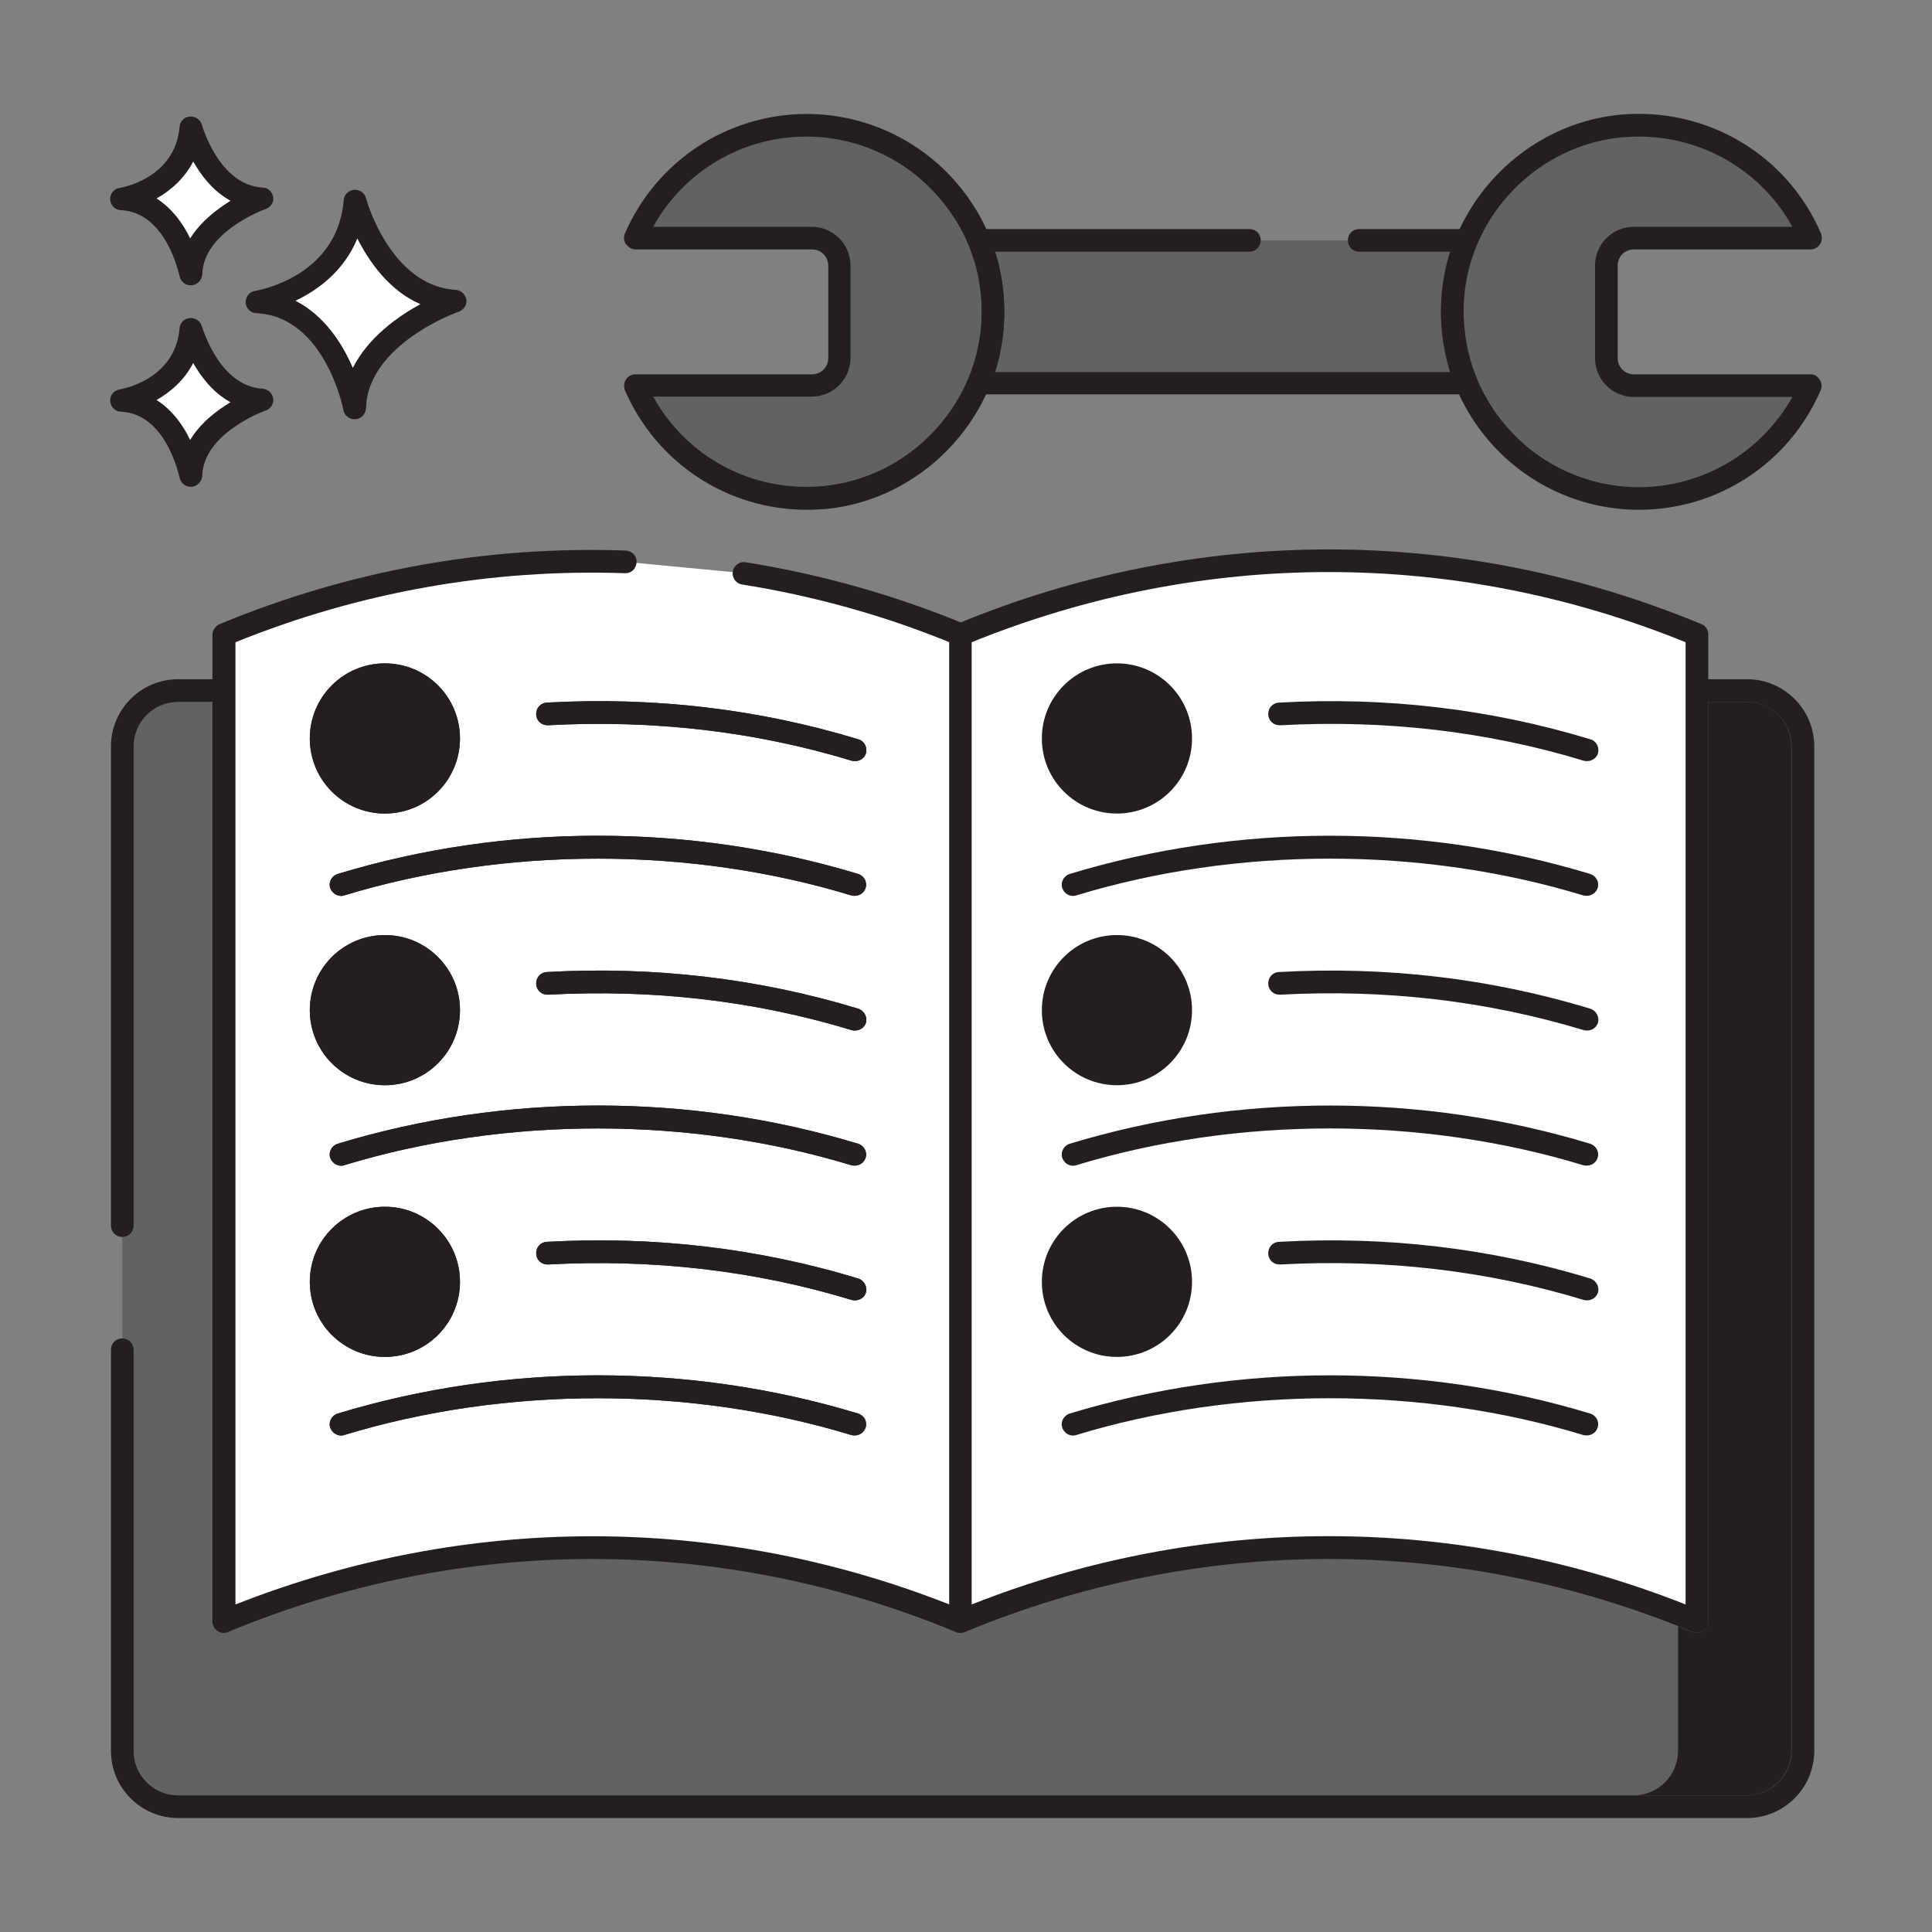 <?xml version="1.0" encoding="utf-8"?>
<!-- Generator: Adobe Illustrator 23.0.3, SVG Export Plug-In . SVG Version: 6.00 Build 0)  -->
<svg version="1.1" id="Layer_1" xmlns="http://www.w3.org/2000/svg" xmlns:xlink="http://www.w3.org/1999/xlink" x="0px" y="0px"
	 viewBox="0 0 512 512" style="enable-background:new 0 0 512 512;" xml:space="preserve">
<rect x="0" y="0" width="512" height="512" fill="#808080" stroke="none"/>
<style type="text/css">
	.st0{fill:#636263;}
	.st1{fill:#231F20;}
	.st2{fill:#FFFFFF;}
	.st3{fill:#3A312A;}
	.st4{fill:#D7E057;}
</style>
<g>
	<g>
		<g>
			<path class="st0" d="M463,183H47.2c-8.2,0-14.8,6.6-14.8,14.8V464c0,8.2,6.6,14.8,14.8,14.8H463c8.2,0,14.8-6.6,14.8-14.8V197.8
				C477.8,189.6,471.2,183,463,183z"/>
		</g>
	</g>
	<g>
		<g>
			<path class="st1" d="M463,180H47.2c-9.8,0-17.8,8-17.8,17.8v127c0,1.7,1.3,3,3,3s3-1.3,3-3v-127c0-6.5,5.3-11.8,11.8-11.8H463
				c6.5,0,11.8,5.3,11.8,11.8V464c0,6.5-5.3,11.8-11.8,11.8H47.2c-6.5,0-11.8-5.3-11.8-11.8V357.7c0-1.7-1.3-3-3-3s-3,1.3-3,3V464
				c0,9.8,8,17.8,17.8,17.8H463c9.8,0,17.8-8,17.8-17.8V197.8C480.8,188,472.8,180,463,180z"/>
		</g>
	</g>
	<g>
		<g>
			<path class="st2" d="M197.2,151.9l-31.4-3c-36.1-1.2-72.3,5.2-106.3,19.2v261.5c62.5-25.9,132.7-25.9,195.2,0V168.1
				C236,160.4,216.7,155.1,197.2,151.9z"/>
		</g>
	</g>
	<g>
		<g>
			<path class="st1" d="M255.7,165.4c-18.6-7.7-38.1-13.2-58.1-16.4c-1.6-0.3-3.2,0.9-3.4,2.5c-0.3,1.6,0.9,3.2,2.5,3.4
				c18.8,3,37.3,8.1,54.9,15.3v255c-61.2-24.1-128-24.1-189.2,0v-255c32.9-13.3,67.6-19.5,103.2-18.3c1.7,0.1,3-1.2,3.1-2.9
				c0.1-1.7-1.2-3-2.9-3.1c-37.1-1.3-73.3,5.3-107.6,19.5c-1.1,0.5-1.9,1.6-1.9,2.8v261.5c0,1,0.5,1.9,1.3,2.5
				c0.8,0.6,1.9,0.7,2.8,0.3c62.2-25.8,130.7-25.8,192.9,0c0.4,0.2,0.8,0.2,1.1,0.2c0.6,0,1.2-0.2,1.7-0.5c0.8-0.6,1.3-1.5,1.3-2.5
				V168.1C257.6,166.9,256.9,165.8,255.7,165.4z"/>
		</g>
	</g>
	<g>
		<g>
			<path class="st2" d="M254.6,168.1v261.5c62.5-25.9,132.7-25.9,195.2,0V168.1C387.3,142.3,317.1,142.3,254.6,168.1z"/>
		</g>
	</g>
	<g>
		<g>
			<path class="st1" d="M450.9,165.4c-63.7-26.4-133.8-26.4-197.4,0c-1.1,0.5-1.9,1.6-1.9,2.8v261.5c0,1,0.5,1.9,1.3,2.5
				c0.8,0.6,1.9,0.7,2.8,0.3c62.2-25.8,130.7-25.8,192.9,0c0.4,0.2,0.8,0.2,1.1,0.2c0.6,0,1.2-0.2,1.7-0.5c0.8-0.6,1.3-1.5,1.3-2.5
				V168.1C452.7,166.9,452,165.8,450.9,165.4z M446.7,425.2c-30.6-12.1-62.6-18.1-94.6-18.1c-32,0-64,6-94.6,18.1v-255
				c61.1-24.8,128.1-24.8,189.2,0V425.2z"/>
		</g>
	</g>
	<g>
		<g>
			<path class="st3" d="M227.4,195.9c-26.3-8-54.1-11.3-82.5-9.7c-1.7,0.1-2.9,1.5-2.8,3.2c0.1,1.7,1.5,2.9,3.2,2.8
				c27.7-1.5,54.8,1.6,80.4,9.4c0.3,0.1,0.6,0.1,0.9,0.1c1.3,0,2.5-0.8,2.9-2.1C229.9,198,229,196.3,227.4,195.9z"/>
		</g>
	</g>
	<g>
		<g>
			<path class="st3" d="M227.4,231.6c-44.5-13.5-93.4-13.5-137.9,0c-1.6,0.5-2.5,2.2-2,3.7s2.2,2.5,3.7,2c42.7-13,91.7-13,134.4,0
				c0.3,0.1,0.6,0.1,0.9,0.1c1.3,0,2.5-0.8,2.9-2.1C229.9,233.8,229,232.1,227.4,231.6z"/>
		</g>
	</g>
	<g>
		<g>
			<path class="st3" d="M227.4,267.3c-26.3-8-54.1-11.3-82.5-9.7c-1.7,0.1-2.9,1.5-2.8,3.2c0.1,1.7,1.5,2.9,3.2,2.8
				c27.7-1.5,54.8,1.6,80.4,9.4c0.3,0.1,0.6,0.1,0.9,0.1c1.3,0,2.5-0.8,2.9-2.1C229.9,269.5,229,267.8,227.4,267.3z"/>
		</g>
	</g>
	<g>
		<g>
			<path class="st3" d="M227.4,303.1c-44.5-13.5-93.4-13.5-137.9,0c-1.6,0.5-2.5,2.2-2,3.7s2.2,2.5,3.7,2c42.7-13,91.7-13,134.4,0
				c0.3,0.1,0.6,0.1,0.9,0.1c1.3,0,2.5-0.8,2.9-2.1C229.9,305.3,229,303.6,227.4,303.1z"/>
		</g>
	</g>
	<g>
		<g>
			<path class="st3" d="M227.4,338.8c-26.3-8-54.1-11.3-82.5-9.7c-1.7,0.1-2.9,1.5-2.8,3.2c0.1,1.7,1.5,2.9,3.2,2.8
				c27.7-1.5,54.8,1.6,80.4,9.4c0.3,0.1,0.6,0.1,0.9,0.1c1.3,0,2.5-0.8,2.9-2.1C229.9,341,229,339.3,227.4,338.8z"/>
		</g>
	</g>
	<g>
		<g>
			<path class="st3" d="M227.4,374.6c-44.5-13.5-93.4-13.5-137.9,0c-1.6,0.5-2.5,2.2-2,3.7s2.2,2.5,3.7,2c42.7-13,91.7-13,134.4,0
				c0.3,0.1,0.6,0.1,0.9,0.1c1.3,0,2.5-0.8,2.9-2.1C229.9,376.7,229,375.1,227.4,374.6z"/>
		</g>
	</g>
	<g>
		<g>
			
				<ellipse transform="matrix(0.987 -0.16 0.16 0.987 -30.033 18.873)" class="st4" cx="102" cy="195.7" rx="16.9" ry="16.9"/>
		</g>
	</g>
	<g>
		<g>
			<path class="st3" d="M102,175.8c-11,0-19.9,8.9-19.9,19.9s8.9,19.9,19.9,19.9c11,0,19.9-8.9,19.9-19.9S113,175.8,102,175.8z
				 M102,209.6c-7.6,0-13.9-6.2-13.9-13.9s6.2-13.9,13.9-13.9s13.9,6.2,13.9,13.9S109.7,209.6,102,209.6z"/>
		</g>
	</g>
	<g>
		<g>
			<ellipse class="st4" cx="102" cy="267.7" rx="16.9" ry="16.9"/>
		</g>
	</g>
	<g>
		<g>
			<path class="st3" d="M102,247.8c-11,0-19.9,8.9-19.9,19.9s8.9,19.9,19.9,19.9c11,0,19.9-8.9,19.9-19.9S113,247.8,102,247.8z
				 M102,281.6c-7.6,0-13.9-6.2-13.9-13.9s6.2-13.9,13.9-13.9s13.9,6.2,13.9,13.9S109.7,281.6,102,281.6z"/>
		</g>
	</g>
	<g>
		<g>
			
				<ellipse transform="matrix(0.987 -0.16 0.16 0.987 -53.102 20.733)" class="st4" cx="102" cy="339.7" rx="16.9" ry="16.9"/>
		</g>
	</g>
	<g>
		<g>
			<path class="st3" d="M102,319.8c-11,0-19.9,8.9-19.9,19.9s8.9,19.9,19.9,19.9c11,0,19.9-8.9,19.9-19.9S113,319.8,102,319.8z
				 M102,353.6c-7.6,0-13.9-6.2-13.9-13.9s6.2-13.9,13.9-13.9s13.9,6.2,13.9,13.9S109.7,353.6,102,353.6z"/>
		</g>
	</g>
	<g>
		<g>
			<path class="st1" d="M421.4,195.9c-26.3-8-54.1-11.3-82.5-9.7c-1.7,0.1-2.9,1.5-2.8,3.2c0.1,1.7,1.5,2.9,3.2,2.8
				c27.7-1.5,54.8,1.6,80.4,9.4c0.3,0.1,0.6,0.1,0.9,0.1c1.3,0,2.5-0.8,2.9-2.1C423.9,198,423,196.3,421.4,195.9z"/>
		</g>
	</g>
	<g>
		<g>
			<path class="st1" d="M421.4,231.6c-44.5-13.5-93.4-13.5-137.9,0c-1.6,0.5-2.5,2.2-2,3.7c0.5,1.6,2.2,2.5,3.7,2
				c42.7-13,91.7-13,134.4,0c0.3,0.1,0.6,0.1,0.9,0.1c1.3,0,2.5-0.8,2.9-2.1C423.9,233.8,423,232.1,421.4,231.6z"/>
		</g>
	</g>
	<g>
		<g>
			<path class="st1" d="M421.4,267.3c-26.3-8-54.1-11.3-82.5-9.7c-1.7,0.1-2.9,1.5-2.8,3.2c0.1,1.7,1.5,2.9,3.2,2.8
				c27.7-1.5,54.7,1.6,80.4,9.4c0.3,0.1,0.6,0.1,0.9,0.1c1.3,0,2.5-0.8,2.9-2.1C423.9,269.5,423,267.8,421.4,267.3z"/>
		</g>
	</g>
	<g>
		<g>
			<path class="st1" d="M421.4,303.1c-44.5-13.5-93.4-13.5-137.9,0c-1.6,0.5-2.5,2.2-2,3.7c0.5,1.6,2.2,2.5,3.7,2
				c42.7-13,91.7-13,134.4,0c0.3,0.1,0.6,0.1,0.9,0.1c1.3,0,2.5-0.8,2.9-2.1C423.9,305.3,423,303.6,421.4,303.1z"/>
		</g>
	</g>
	<g>
		<g>
			<path class="st1" d="M421.4,338.8c-26.3-8-54.1-11.3-82.5-9.7c-1.7,0.1-2.9,1.5-2.8,3.2c0.1,1.7,1.5,2.9,3.2,2.8
				c27.7-1.5,54.8,1.6,80.4,9.4c0.3,0.1,0.6,0.1,0.9,0.1c1.3,0,2.5-0.8,2.9-2.1C423.9,341,423,339.3,421.4,338.8z"/>
		</g>
	</g>
	<g>
		<g>
			<path class="st1" d="M421.4,374.6c-44.5-13.5-93.4-13.5-137.9,0c-1.6,0.5-2.5,2.2-2,3.7c0.5,1.6,2.2,2.5,3.7,2
				c42.7-13,91.7-13,134.4,0c0.3,0.1,0.6,0.1,0.9,0.1c1.3,0,2.5-0.8,2.9-2.1C423.9,376.7,423,375.1,421.4,374.6z"/>
		</g>
	</g>
	<g>
		<g>
			
				<ellipse transform="matrix(0.987 -0.16 0.16 0.987 -27.527 49.952)" class="st1" cx="296" cy="195.7" rx="16.9" ry="16.9"/>
		</g>
	</g>
	<g>
		<g>
			<path class="st1" d="M296,175.8c-11,0-19.9,8.9-19.9,19.9s8.9,19.9,19.9,19.9c11,0,19.9-8.9,19.9-19.9S307,175.8,296,175.8z
				 M296,209.6c-7.6,0-13.9-6.2-13.9-13.9s6.2-13.9,13.9-13.9c7.6,0,13.9,6.2,13.9,13.9S303.7,209.6,296,209.6z"/>
		</g>
	</g>
	<g>
		<g>
			<ellipse class="st1" cx="296" cy="267.7" rx="16.9" ry="16.9"/>
		</g>
	</g>
	<g>
		<g>
			<path class="st1" d="M296,247.8c-11,0-19.9,8.9-19.9,19.9s8.9,19.9,19.9,19.9c11,0,19.9-8.9,19.9-19.9S307,247.8,296,247.8z
				 M296,281.6c-7.6,0-13.9-6.2-13.9-13.9s6.2-13.9,13.9-13.9c7.6,0,13.9,6.2,13.9,13.9S303.7,281.6,296,281.6z"/>
		</g>
	</g>
	<g>
		<g>
			<ellipse class="st1" cx="296" cy="339.7" rx="16.9" ry="16.9"/>
		</g>
	</g>
	<g>
		<g>
			<path class="st1" d="M296,319.8c-11,0-19.9,8.9-19.9,19.9s8.9,19.9,19.9,19.9c11,0,19.9-8.9,19.9-19.9S307,319.8,296,319.8z
				 M296,353.6c-7.6,0-13.9-6.2-13.9-13.9s6.2-13.9,13.9-13.9c7.6,0,13.9,6.2,13.9,13.9S303.7,353.6,296,353.6z"/>
		</g>
	</g>
	<g>
		<g>
			<path class="st2" d="M94.1,53.3C92.1,76.4,68,80,68,80c20.7,1,25.8,28.1,25.8,28.1c0.4-19.4,26.6-28.4,26.6-28.4
				C100.9,78.6,94.1,53.3,94.1,53.3z"/>
		</g>
	</g>
	<g>
		<g>
			<path class="st1" d="M120.7,76.8c-17.2-1-23.7-24-23.7-24.3c-0.4-1.4-1.7-2.3-3.2-2.2c-1.4,0.1-2.6,1.3-2.7,2.7
				c-1.7,20.4-22.6,23.9-23.5,24.1c-1.5,0.2-2.6,1.6-2.5,3.1c0.1,1.5,1.3,2.8,2.9,2.8c18.1,0.9,23,25.4,23,25.7
				c0.3,1.4,1.5,2.4,2.9,2.4c0.1,0,0.2,0,0.3,0c1.5-0.1,2.7-1.4,2.8-2.9c0.4-17,24.4-25.6,24.6-25.6c1.3-0.5,2.2-1.8,2-3.2
				C123.3,77.9,122.1,76.9,120.7,76.8z M93.5,97.5c-2.7-6.3-7.4-13.8-15.2-17.8c5.9-2.8,12.8-7.8,16.4-16.5
				c3.1,6.1,8.4,13.8,16.7,17.4C105.4,83.9,97.6,89.4,93.5,97.5z"/>
		</g>
	</g>
	<g>
		<g>
			<path class="st2" d="M50.7,87.2c-1.4,16.4-18.4,18.9-18.4,18.9c14.6,0.7,18.3,19.9,18.3,19.9c0.3-13.7,18.8-20.1,18.8-20.1
				C55.5,105.1,50.7,87.2,50.7,87.2z"/>
		</g>
	</g>
	<g>
		<g>
			<path class="st1" d="M69.5,103c-11.5-0.7-15.9-16.4-16-16.5c-0.4-1.4-1.7-2.3-3.2-2.2c-1.5,0.1-2.6,1.3-2.7,2.7
				c-1.2,13.7-15.3,16.1-15.9,16.2c-1.5,0.2-2.6,1.6-2.5,3.1c0.1,1.5,1.3,2.8,2.9,2.8c12.1,0.6,15.4,17.3,15.5,17.5
				c0.3,1.4,1.5,2.4,2.9,2.4c0.1,0,0.2,0,0.3,0c1.5-0.1,2.7-1.4,2.8-2.9c0.3-11.4,16.7-17.3,16.8-17.3c1.4-0.5,2.2-1.8,2-3.2
				C72.1,104.1,71,103.1,69.5,103z M50.4,116.6c-1.8-3.8-4.7-7.9-8.9-10.6c3.7-2.1,7.4-5.3,9.7-9.8c2.1,3.7,5.3,7.9,9.9,10.4
				C57.4,108.8,53.1,112.1,50.4,116.6z"/>
		</g>
	</g>
	<g>
		<g>
			<path class="st2" d="M50.7,33.9c-1.4,16.4-18.4,18.9-18.4,18.9c14.6,0.7,18.3,19.9,18.3,19.9C50.8,59,69.4,52.6,69.4,52.6
				C55.5,51.8,50.7,33.9,50.7,33.9z"/>
		</g>
	</g>
	<g>
		<g>
			<path class="st1" d="M69.5,49.7C58,49,53.6,33.3,53.5,33.1c-0.4-1.4-1.7-2.3-3.2-2.2c-1.5,0.1-2.6,1.3-2.7,2.7
				c-1.2,13.7-15.3,16.1-15.9,16.2c-1.5,0.2-2.6,1.6-2.5,3.1c0.1,1.5,1.3,2.8,2.9,2.8c12.1,0.6,15.4,17.3,15.5,17.5
				c0.3,1.4,1.5,2.4,2.9,2.4c0.1,0,0.2,0,0.3,0c1.5-0.1,2.7-1.4,2.8-2.9c0.3-11.4,16.7-17.3,16.8-17.3c1.4-0.5,2.2-1.8,2-3.2
				C72.1,50.8,71,49.7,69.5,49.7z M50.4,63.2c-1.8-3.8-4.7-7.9-8.9-10.6c3.7-2.1,7.4-5.3,9.7-9.8c2.1,3.7,5.3,7.9,9.9,10.4
				C57.4,55.5,53.1,58.8,50.4,63.2z"/>
		</g>
	</g>
	<g>
		<g>
			<path class="st0" d="M385,78.8c0.4-5.3,1.7-10.4,3.6-15.1H259.4c2.9,6.9,4.2,14.7,3.6,22.8c-0.4,5.3-1.7,10.4-3.6,15.1h129.3
				C385.8,94.6,384.4,86.9,385,78.8z"/>
		</g>
	</g>
	<g>
		<g>
			<path class="st1" d="M388,79c0.4-4.9,1.5-9.7,3.4-14.2c0.4-0.9,0.3-2-0.3-2.8c-0.6-0.8-1.5-1.3-2.5-1.3h-28.4c-1.7,0-3,1.3-3,3
				s1.3,3,3,3h24.1c-1.2,3.8-2,7.8-2.3,11.9c-0.5,6.9,0.3,13.6,2.3,20H263.7c1.2-3.8,2-7.8,2.3-11.9c0.5-6.9-0.3-13.6-2.3-20h67.4
				c1.7,0,3-1.3,3-3s-1.3-3-3-3h-71.7c-1,0-1.9,0.5-2.5,1.3c-0.6,0.8-0.7,1.9-0.3,2.8c2.8,6.8,4,14,3.4,21.4
				c-0.4,4.9-1.5,9.7-3.4,14.2c-0.4,0.9-0.3,2,0.3,2.8c0.6,0.8,1.5,1.3,2.5,1.3h129.3c1,0,1.9-0.5,2.5-1.3s0.7-1.9,0.3-2.8
				C388.6,93.6,387.5,86.4,388,79z"/>
		</g>
	</g>
	<g>
		<g>
			<path class="st0" d="M425.6,94.8V70.4c0-4,3.3-7.3,7.3-7.3h46.8c-8.2-19-27.8-31.8-50.2-29.7c-23.8,2.2-42.7,21.6-44.5,45.4
				c-2.2,29,20.7,53.3,49.3,53.3c20.4,0,37.9-12.3,45.4-29.9h-46.8C428.9,102.2,425.6,98.9,425.6,94.8z"/>
		</g>
	</g>
	<g>
		<g>
			<path class="st1" d="M479.8,99.2h-46.8c-2.4,0-4.3-1.9-4.3-4.3V70.4c0-2.4,1.9-4.3,4.3-4.3h46.8c1,0,2-0.5,2.5-1.4
				c0.6-0.8,0.6-1.9,0.3-2.8c-9-21-30.4-33.6-53.3-31.5c-25,2.4-45.3,23.1-47.2,48.2c-1.1,14.8,3.8,28.9,13.8,39.7
				c9.9,10.7,23.9,16.8,38.4,16.8c21,0,39.9-12.4,48.2-31.7c0.4-0.9,0.3-2-0.3-2.8C481.7,99.7,480.8,99.2,479.8,99.2z M434.3,129.1
				c-12.9,0-25.3-5.4-34-14.9c-8.9-9.6-13.2-22.1-12.3-35.2c1.7-22.2,19.6-40.5,41.8-42.6c1.5-0.1,3-0.2,4.5-0.2
				c17,0,32.5,9.1,40.7,23.9h-42c-5.7,0-10.3,4.6-10.3,10.3v24.5c0,5.7,4.6,10.3,10.3,10.3h42C466.8,119.8,451.4,129.1,434.3,129.1z
				"/>
		</g>
	</g>
	<g>
		<g>
			<path class="st0" d="M213.7,33.2c-20.4,0-37.9,12.3-45.4,29.9h46.8c4,0,7.3,3.3,7.3,7.3v24.5c0,4-3.3,7.3-7.3,7.3h-46.8
				c8.2,19,27.8,31.8,50.2,29.7c23.8-2.2,42.7-21.6,44.5-45.4C265.2,57.4,242.3,33.2,213.7,33.2z"/>
		</g>
	</g>
	<g>
		<g>
			<path class="st1" d="M252.2,47c-9.9-10.7-23.9-16.8-38.4-16.8c-21,0-39.9,12.5-48.2,31.7c-0.4,0.9-0.3,2,0.3,2.8
				c0.6,0.8,1.5,1.4,2.5,1.4h46.8c2.4,0,4.3,1.9,4.3,4.3v24.5c0,2.4-1.9,4.3-4.3,4.3h-46.8c-1,0-2,0.5-2.5,1.4
				c-0.6,0.8-0.6,1.9-0.3,2.8c8.4,19.4,27.3,31.7,48.2,31.7c1.7,0,3.3-0.1,5-0.2c25-2.4,45.3-23.1,47.2-48.2
				C267.1,71.9,262.2,57.8,252.2,47z M260,86.2c-1.7,22.2-19.6,40.5-41.8,42.6c-18.7,1.8-36.2-7.6-45.1-23.7h42
				c5.7,0,10.3-4.6,10.3-10.3V70.4c0-5.7-4.6-10.3-10.3-10.3h-42c8.1-14.7,23.6-23.9,40.6-23.9c12.9,0,25.3,5.4,34,14.9
				C256.6,60.6,261,73.1,260,86.2z"/>
		</g>
	</g>
	<g>
		<g>
			<path class="st1" d="M227.4,195.9c-26.3-8-54.1-11.3-82.5-9.7c-1.7,0.1-2.9,1.5-2.8,3.2c0.1,1.7,1.5,2.9,3.2,2.8
				c27.7-1.5,54.8,1.6,80.4,9.4c0.3,0.1,0.6,0.1,0.9,0.1c1.3,0,2.5-0.8,2.9-2.1C229.9,198,229,196.3,227.4,195.9z"/>
		</g>
	</g>
	<g>
		<g>
			<path class="st1" d="M227.4,231.6c-44.5-13.5-93.4-13.5-137.9,0c-1.6,0.5-2.5,2.2-2,3.7s2.2,2.5,3.7,2c42.7-13,91.7-13,134.4,0
				c0.3,0.1,0.6,0.1,0.9,0.1c1.3,0,2.5-0.8,2.9-2.1C229.9,233.8,229,232.1,227.4,231.6z"/>
		</g>
	</g>
	<g>
		<g>
			<path class="st1" d="M227.4,267.3c-26.3-8-54.1-11.3-82.5-9.7c-1.7,0.1-2.9,1.5-2.8,3.2c0.1,1.7,1.5,2.9,3.2,2.8
				c27.7-1.5,54.8,1.6,80.4,9.4c0.3,0.1,0.6,0.1,0.9,0.1c1.3,0,2.5-0.8,2.9-2.1C229.9,269.5,229,267.8,227.4,267.3z"/>
		</g>
	</g>
	<g>
		<g>
			<path class="st1" d="M227.4,303.1c-44.5-13.5-93.4-13.5-137.9,0c-1.6,0.5-2.5,2.2-2,3.7s2.2,2.5,3.7,2c42.7-13,91.7-13,134.4,0
				c0.3,0.1,0.6,0.1,0.9,0.1c1.3,0,2.5-0.8,2.9-2.1C229.9,305.3,229,303.6,227.4,303.1z"/>
		</g>
	</g>
	<g>
		<g>
			<path class="st1" d="M227.4,338.8c-26.3-8-54.1-11.3-82.5-9.7c-1.7,0.1-2.9,1.5-2.8,3.2c0.1,1.7,1.5,2.9,3.2,2.8
				c27.7-1.5,54.8,1.6,80.4,9.4c0.3,0.1,0.6,0.1,0.9,0.1c1.3,0,2.5-0.8,2.9-2.1C229.9,341,229,339.3,227.4,338.8z"/>
		</g>
	</g>
	<g>
		<g>
			<path class="st1" d="M227.4,374.6c-44.5-13.5-93.4-13.5-137.9,0c-1.6,0.5-2.5,2.2-2,3.7s2.2,2.5,3.7,2c42.7-13,91.7-13,134.4,0
				c0.3,0.1,0.6,0.1,0.9,0.1c1.3,0,2.5-0.8,2.9-2.1C229.9,376.7,229,375.1,227.4,374.6z"/>
		</g>
	</g>
	<g>
		<g>
			
				<ellipse transform="matrix(0.987 -0.16 0.16 0.987 -30.033 18.873)" class="st1" cx="102" cy="195.7" rx="16.9" ry="16.9"/>
		</g>
	</g>
	<g>
		<g>
			<path class="st1" d="M102,175.8c-11,0-19.9,8.9-19.9,19.9s8.9,19.9,19.9,19.9c11,0,19.9-8.9,19.9-19.9S113,175.8,102,175.8z
				 M102,209.6c-7.6,0-13.9-6.2-13.9-13.9s6.2-13.9,13.9-13.9s13.9,6.2,13.9,13.9S109.7,209.6,102,209.6z"/>
		</g>
	</g>
	<g>
		<g>
			<ellipse class="st1" cx="102" cy="267.7" rx="16.9" ry="16.9"/>
		</g>
	</g>
	<g>
		<g>
			<path class="st1" d="M102,247.8c-11,0-19.9,8.9-19.9,19.9s8.9,19.9,19.9,19.9c11,0,19.9-8.9,19.9-19.9S113,247.8,102,247.8z
				 M102,281.6c-7.6,0-13.9-6.2-13.9-13.9s6.2-13.9,13.9-13.9s13.9,6.2,13.9,13.9S109.7,281.6,102,281.6z"/>
		</g>
	</g>
	<g>
		<g>
			
				<ellipse transform="matrix(0.987 -0.16 0.16 0.987 -53.102 20.733)" class="st1" cx="102" cy="339.7" rx="16.9" ry="16.9"/>
		</g>
	</g>
	<g>
		<g>
			<path class="st1" d="M102,319.8c-11,0-19.9,8.9-19.9,19.9s8.9,19.9,19.9,19.9c11,0,19.9-8.9,19.9-19.9S113,319.8,102,319.8z
				 M102,353.6c-7.6,0-13.9-6.2-13.9-13.9s6.2-13.9,13.9-13.9s13.9,6.2,13.9,13.9S109.7,353.6,102,353.6z"/>
		</g>
	</g>
	<g>
		<g>
			<path class="st1" d="M463,186h-10.3v243.7c0,1-0.5,1.9-1.3,2.5c-0.5,0.3-1.1,0.5-1.7,0.5c-0.4,0-0.8-0.1-1.2-0.2
				c-1.3-0.5-2.5-1-3.8-1.5V464c0,6.5-5.3,11.8-11.8,11.8h30c6.5,0,11.8-5.3,11.8-11.8V197.8C474.8,191.3,469.5,186,463,186z"/>
		</g>
	</g>
</g>
</svg>
